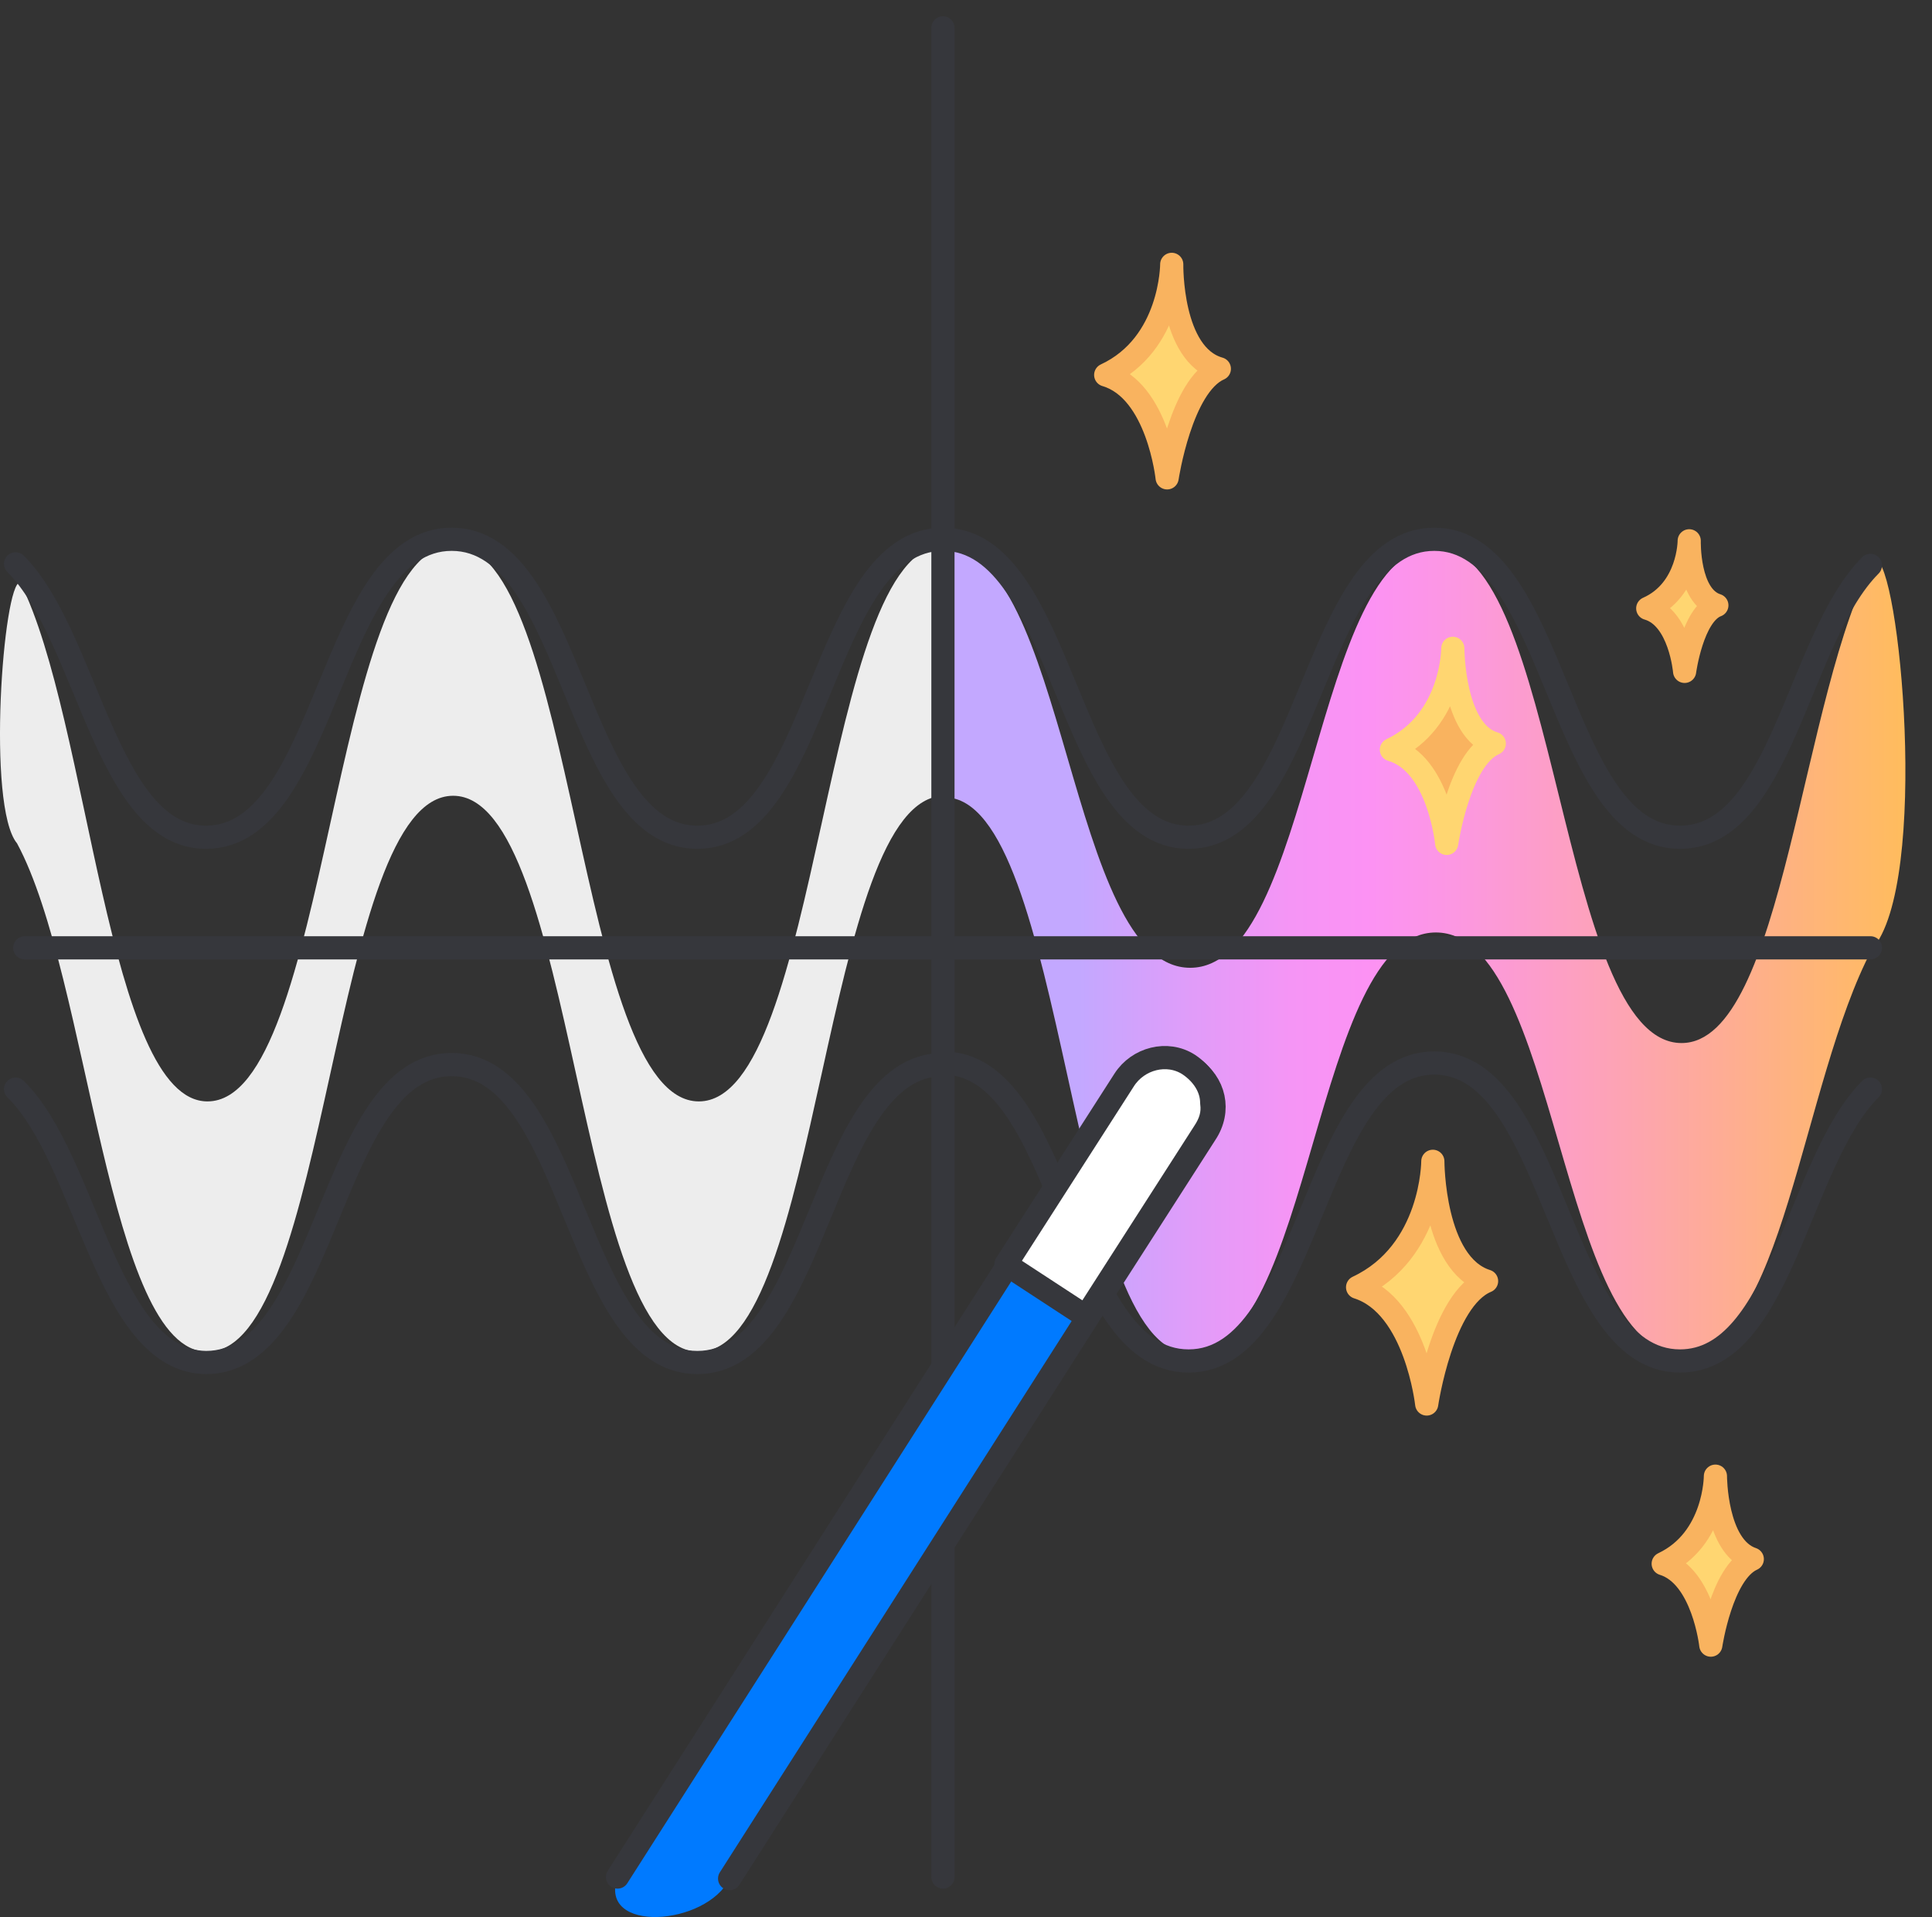 <svg width="125" height="124" viewBox="0 0 125 124" fill="none" xmlns="http://www.w3.org/2000/svg">
<rect x="0" y="0" width="125" height="124" fill="#333333" stroke="none"/>
<path d="M61.109 35.28C53.161 35.28 53.161 71.244 45.214 71.244C37.266 71.244 37.266 35.28 29.318 35.28C21.37 35.28 21.37 71.244 13.422 71.244C6.965 71.244 5.773 46.506 1.302 37.664C0.209 37.664 -0.884 52.169 1.103 54.553C5.773 63.197 6.965 87.438 13.422 87.438C21.37 87.438 21.37 51.474 29.318 51.474C37.266 51.474 37.266 87.438 45.214 87.438C53.161 87.438 53.161 51.474 61.109 51.474V35.28Z" fill="#EDEDED"/>
<path d="M61.109 51.574C69.057 51.574 69.057 87.537 77.005 87.537C84.953 87.537 84.953 60.316 92.901 60.316C100.848 60.316 100.848 87.537 108.796 87.537C115.353 87.537 116.545 70.052 121.115 61.409C124.89 57.137 122.904 36.175 121.314 36.175C116.545 44.52 115.452 67.469 108.796 67.469C100.848 67.469 100.848 35.38 92.901 35.38C84.953 35.38 84.953 62.601 77.005 62.601C69.057 62.601 69.057 35.38 61.109 35.38V51.574Z" fill="url(#paint0_linear_30929_153032)"/>
<path d="M121.017 61.309H1.602" stroke="#36373C" stroke-width="1.5" stroke-linecap="round" stroke-linejoin="round"/>
<path d="M61.014 68.86C53.066 68.86 53.066 88.134 45.118 88.134C37.17 88.134 37.17 68.86 29.223 68.86C21.275 68.86 21.275 88.134 13.327 88.134C6.869 88.034 5.677 75.02 1.008 70.45" stroke="#36373C" stroke-width="1.5" stroke-linecap="round" stroke-linejoin="round"/>
<path d="M121.014 70.449C116.344 75.119 115.252 88.034 108.695 88.034C100.747 88.034 100.747 68.76 92.799 68.76C84.851 68.76 84.851 88.034 76.903 88.034C68.956 88.034 68.956 68.76 61.008 68.76" stroke="#36373C" stroke-width="1.5" stroke-linecap="round" stroke-linejoin="round"/>
<path d="M61.014 34.883C53.066 34.883 53.066 54.157 45.118 54.157C37.17 54.157 37.17 34.883 29.223 34.883C21.275 34.883 21.275 54.157 13.327 54.157C6.869 54.157 5.677 41.142 1.008 36.473" stroke="#36373C" stroke-width="1.5" stroke-linecap="round" stroke-linejoin="round"/>
<path d="M121.014 36.572C116.344 41.242 115.252 54.157 108.695 54.157C100.747 54.157 100.747 34.883 92.799 34.883C84.851 34.883 84.851 54.157 76.903 54.157C68.956 54.157 68.956 34.883 61.008 34.883" stroke="#36373C" stroke-width="1.5" stroke-linecap="round" stroke-linejoin="round"/>
<path d="M61.008 1.801V121.415" stroke="#36373C" stroke-width="1.5" stroke-linecap="round" stroke-linejoin="round"/>
<path d="M39.954 121.415L65.188 81.874L72.838 69.953C73.732 68.562 75.62 68.065 77.11 69.059C78.6 70.052 78.998 71.84 78.004 73.331L70.354 85.252L47.206 121.514C45.716 124.594 38.662 125.091 39.954 121.415Z" fill="#007AFF"/>
<path d="M39.953 121.415L65.187 81.874L72.837 69.953C73.731 68.562 75.619 68.065 77.109 69.059C78.599 70.052 78.997 71.84 78.003 73.331L70.353 85.252L47.206 121.514" stroke="#36373C" stroke-width="1.5" stroke-linecap="round" stroke-linejoin="round"/>
<path d="M78.398 71.343C78.498 72.038 78.299 72.635 77.902 73.231L70.252 85.152L65.086 81.775L72.736 69.853C73.63 68.462 75.517 67.965 76.908 68.859C77.802 69.455 78.398 70.35 78.398 71.343Z" fill="white" stroke="#36373C" stroke-width="1.5" stroke-linecap="round" stroke-linejoin="round"/>
<path d="M75.811 17.1C75.811 17.1 75.811 22.266 71.539 24.253C74.917 25.246 75.513 30.909 75.513 30.909C75.513 30.909 76.407 24.948 78.891 23.855C75.712 22.961 75.811 17.1 75.811 17.1Z" fill="#FFD671" stroke="#F9B35F" stroke-width="1.5" stroke-linecap="round" stroke-linejoin="round"/>
<path d="M93.997 41.937C93.997 41.937 93.997 46.606 90.023 48.493C93.103 49.388 93.6 54.554 93.6 54.554C93.6 54.554 94.395 49.09 96.68 48.096C93.997 47.301 93.997 41.937 93.997 41.937Z" fill="#F9B35F" stroke="#FFD671" stroke-width="1.5" stroke-linecap="round" stroke-linejoin="round"/>
<path d="M109.292 34.982C109.292 34.982 109.292 38.161 106.609 39.353C108.696 39.95 108.994 43.427 108.994 43.427C108.994 43.427 109.49 39.751 111.08 39.155C109.192 38.559 109.292 34.982 109.292 34.982Z" fill="#FFD671" stroke="#F9B35F" stroke-width="1.5" stroke-linecap="round" stroke-linejoin="round"/>
<path d="M92.704 75.119C92.704 75.119 92.704 80.981 87.836 83.266C91.611 84.458 92.307 90.816 92.307 90.816C92.307 90.816 93.3 84.06 96.181 82.868C92.704 81.775 92.704 75.119 92.704 75.119Z" fill="#FFD671" stroke="#F9B35F" stroke-width="1.5" stroke-linecap="round" stroke-linejoin="round"/>
<path d="M110.987 95.485C110.987 95.485 110.987 99.558 107.609 101.148C110.192 101.943 110.689 106.414 110.689 106.414C110.689 106.414 111.385 101.744 113.372 100.85C110.987 100.055 110.987 95.485 110.987 95.485Z" fill="#FFD671" stroke="#F9B35F" stroke-width="1.5" stroke-linecap="round" stroke-linejoin="round"/>
<defs>
<linearGradient id="paint0_linear_30929_153032" x1="61.109" y1="61.459" x2="123.279" y2="61.459" gradientUnits="userSpaceOnUse">
<stop offset="0.14" stop-color="#C3A8FF"/>
<stop offset="0.26" stop-color="#E19CF9"/>
<stop offset="0.36" stop-color="#F595F5"/>
<stop offset="0.44" stop-color="#FC92F4"/>
<stop offset="0.53" stop-color="#FC97E2"/>
<stop offset="0.71" stop-color="#FDA4B2"/>
<stop offset="0.97" stop-color="#FFBA65"/>
<stop offset="1" stop-color="#FFBC5D"/>
</linearGradient>
</defs>
</svg>
